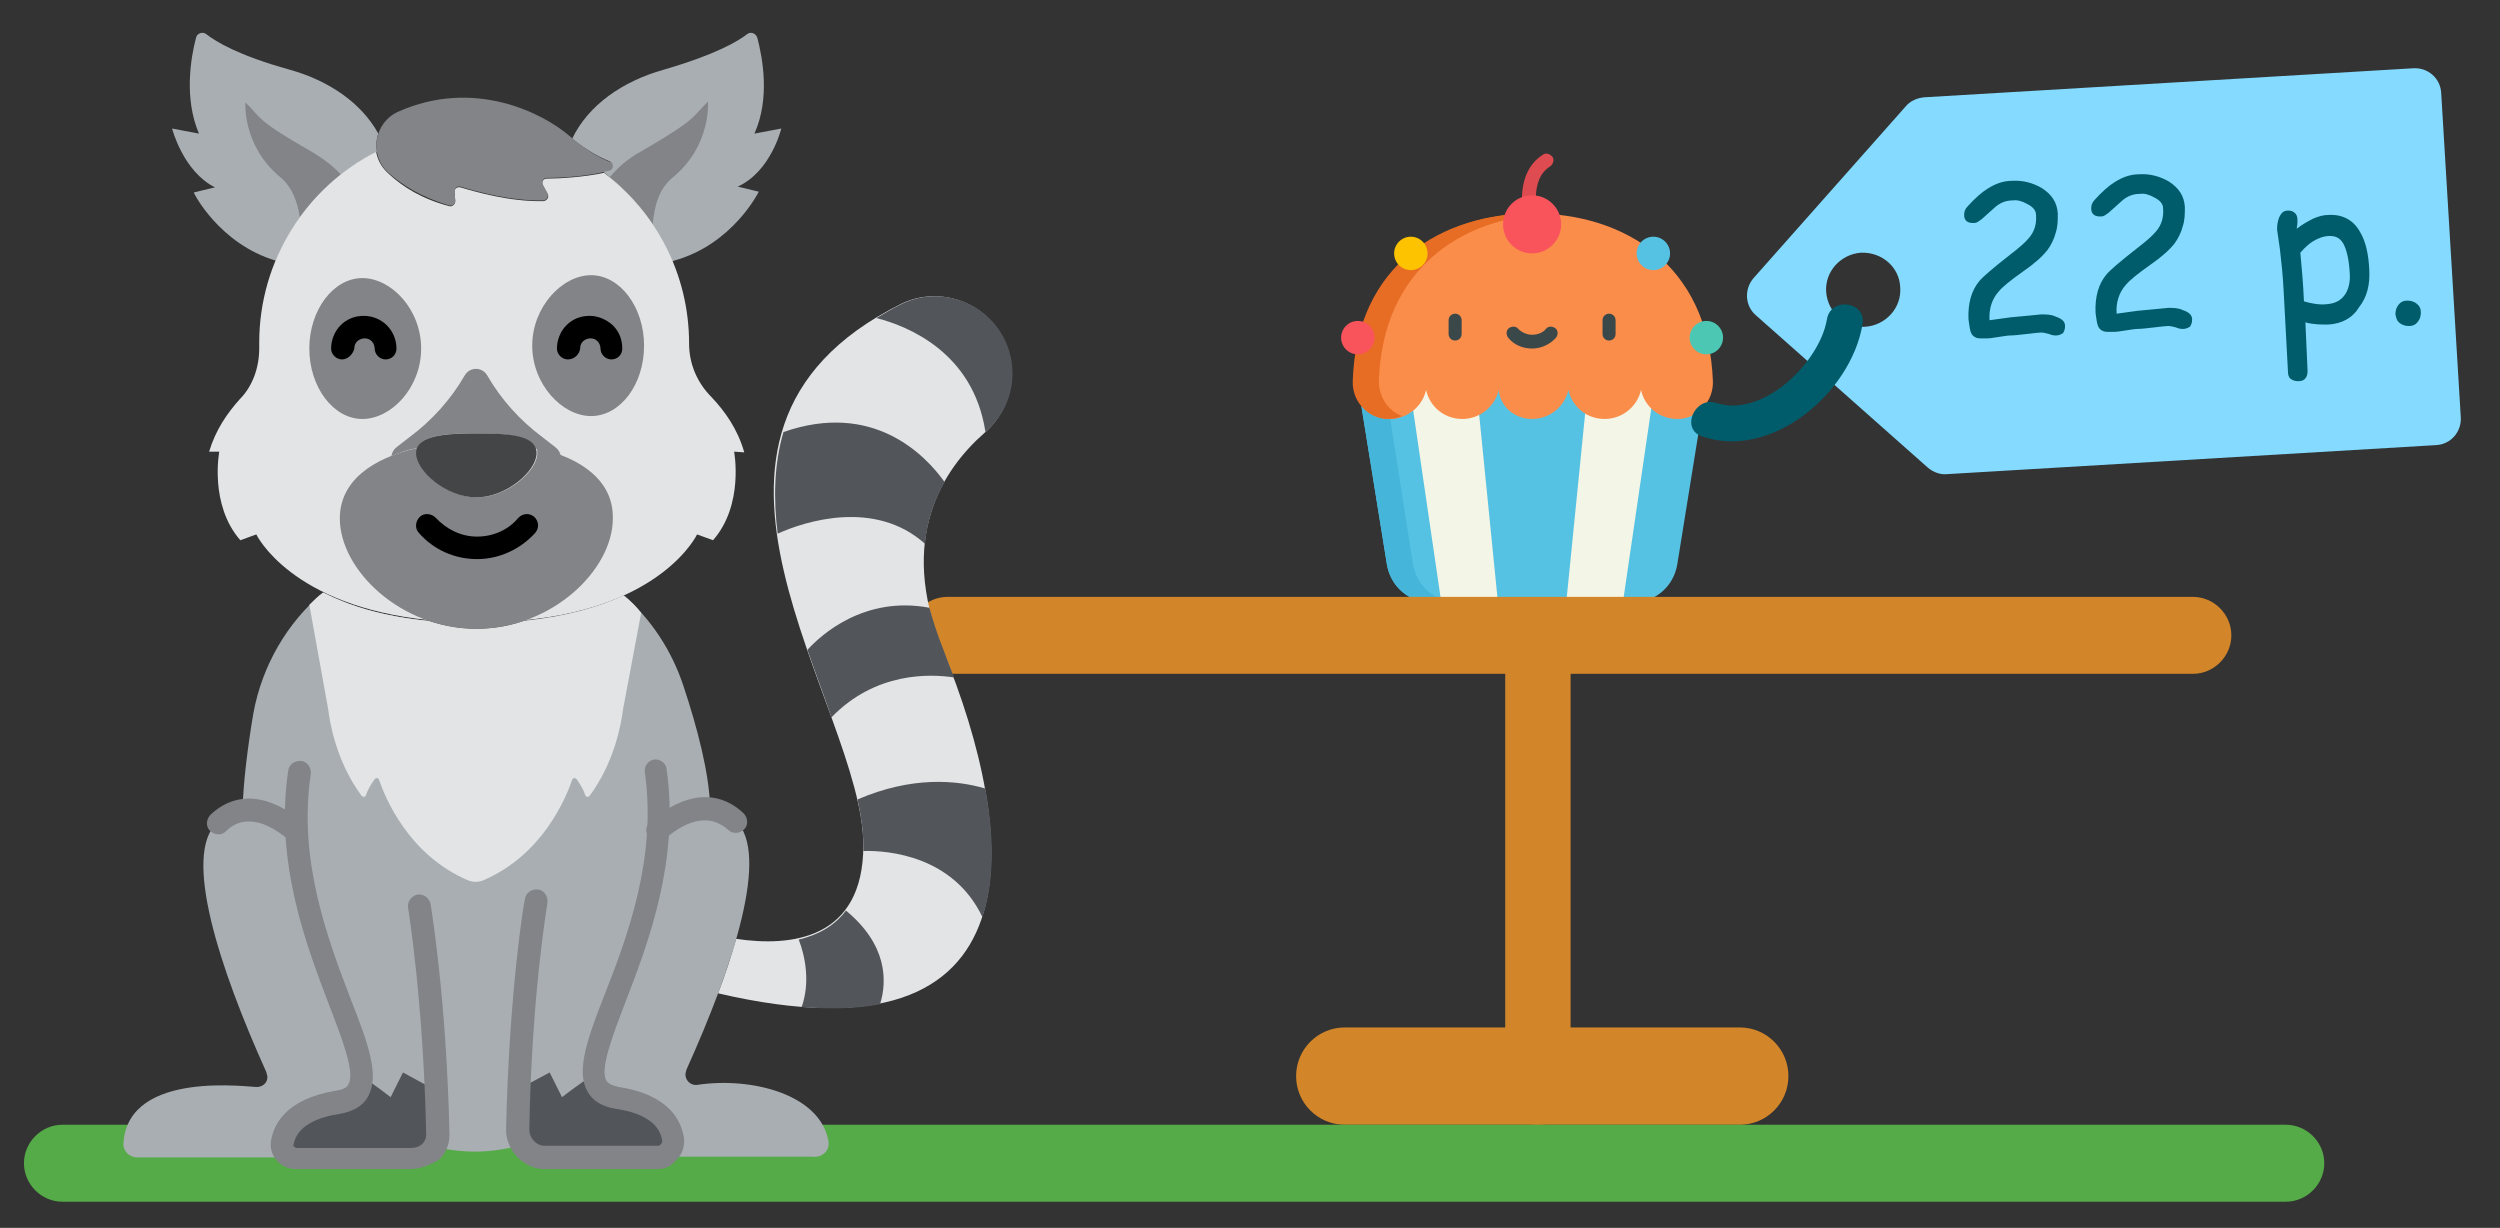 <?xml version="1.0" encoding="utf-8"?>
<!-- Generator: Adobe Illustrator 20.1.0, SVG Export Plug-In . SVG Version: 6.00 Build 0)  -->
<svg version="1.1" id="Слой_1" xmlns="http://www.w3.org/2000/svg" xmlns:xlink="http://www.w3.org/1999/xlink" x="0px" y="0px"
	 viewBox="0 0 344.3 169.1" style="enable-background:new 0 0 344.3 169.1;" xml:space="preserve">
<rect x="0" y="0" width="344.3" height="169.1" fill="#333333" stroke="none"/>
<style type="text/css">
	.st0{fill:#55C2E3;}
	.st1{fill:#F3F5E6;}
	.st2{fill:#45B6D9;}
	.st3{fill:#FB8D4B;}
	.st4{fill:#E86D24;}
	.st5{fill:#3B484A;}
	.st6{fill:#FEC300;}
	.st7{fill:#F9545B;}
	.st8{fill:#4CC7B3;}
	.st9{fill:#DE4B51;}
	.st10{fill:#BDBFB4;}
	.st11{fill:#D38629;}
	.st12{fill:#55AB47;}
	.st13{fill:#A8AEB2;}
	.st14{fill:#E3E4E5;}
	.st15{fill:#52565B;}
	.st16{fill:#828487;}
	.st17{fill:#434547;}
	.st18{fill:#84DBFF;}
	.st19{fill:#005C6A;}
</style>
<g>
	<g>
		<path class="st0" d="M195.4,50.4h-3.5l-4.4,5.6l3.5,21.7c0.5,3.1,3.1,5.3,6.2,5.3h1.4l2.6-17.1L195.4,50.4z"/>
		<path class="st0" d="M226.6,50.4h3.5l4.4,5.6l-3.5,21.7c-0.5,3.1-3.1,5.3-6.2,5.3h-1.4l-2.6-17.1L226.6,50.4z"/>
	</g>
	<g>
		<polygon class="st1" points="206.3,83 198.5,83 194.3,54.3 195.4,50.4 203.7,50.4 211.3,66.7 		"/>
		<polygon class="st1" points="215.7,83 223.5,83 227.7,54.3 226.6,50.4 218.3,50.4 210.7,66.7 		"/>
	</g>
	<polygon class="st0" points="203.7,57 206.3,83 215.7,83 218.3,57 218.9,50.4 203.7,50.4 	"/>
	<path class="st2" d="M194.6,77.7L191.2,56l4.3-5.4l-0.1-0.2l0,0h-3.5l-4.4,5.6l3.5,21.7c0.5,3.1,3.1,5.3,6.2,5.3h1.4l0.1-0.4
		C196.5,81.8,195,80,194.6,77.7z"/>
	<path class="st3" d="M211,57.7c2.4,0,4.5-1.7,5-4v0c0.5,2.3,2.5,4,5,4c2.4,0,4.5-1.7,5-4v0c0.5,2.3,2.5,4,5,4c0.1,0,0.1,0,0.2,0
		c2.7-0.1,4.8-2.5,4.7-5.2c-0.6-16.2-12.4-23.1-24.7-23.1s-24.2,6.9-24.7,23.1c-0.1,2.7,2,5.1,4.7,5.2c0.1,0,0.1,0,0.2,0
		c2.4,0,4.5-1.7,5-4v0c0.5,2.3,2.5,4,5,4c2.4,0,4.5-1.7,5-4v0C206.6,56,208.6,57.7,211,57.7z"/>
	<path class="st4" d="M189.9,52.5c0.5-15.4,11.3-22.4,22.9-23c-0.6,0-1.2-0.1-1.8-0.1c-12.3,0-24.2,6.9-24.7,23.1
		c-0.1,2.7,2,5.1,4.7,5.2c0.1,0,0.1,0,0.2,0c0.7,0,1.3-0.1,1.9-0.4C191.2,56.6,189.9,54.7,189.9,52.5z"/>
	<g>
		<path class="st5" d="M200.4,46.9c-0.5,0-0.9-0.4-0.9-0.9v-1.9c0-0.5,0.4-0.9,0.9-0.9s0.9,0.4,0.9,0.9V46
			C201.3,46.5,200.9,46.9,200.4,46.9z"/>
		<path class="st5" d="M221.6,46.9c-0.5,0-0.9-0.4-0.9-0.9v-1.9c0-0.5,0.4-0.9,0.9-0.9c0.5,0,0.9,0.4,0.9,0.9V46
			C222.5,46.5,222.1,46.9,221.6,46.9z"/>
		<path class="st5" d="M211,48c-1.3,0-2.5-0.5-3.3-1.5c-0.3-0.4-0.3-1,0.1-1.3c0.4-0.3,1-0.3,1.3,0.1c0.5,0.5,1.2,0.8,1.9,0.8
			c0.8,0,1.5-0.3,1.9-0.8c0.3-0.4,0.9-0.4,1.3-0.1c0.4,0.3,0.4,0.9,0.1,1.3C213.5,47.4,212.3,48,211,48z"/>
	</g>
	<circle class="st6" cx="194.3" cy="34.9" r="2.3"/>
	<circle class="st7" cx="187" cy="46.5" r="2.3"/>
	<circle class="st0" cx="227.7" cy="34.9" r="2.3"/>
	<circle class="st8" cx="235" cy="46.5" r="2.3"/>
	<path class="st9" d="M211,31.9c-0.4,0-0.8-0.3-0.9-0.6c0-0.1-0.5-1.8-0.5-3.8c0-2.9,1-5,2.9-6.2c0.4-0.3,1-0.1,1.3,0.3
		c0.3,0.4,0.1,1-0.3,1.3c-1.4,0.9-2,2.4-2,4.7c0,1.8,0.5,3.3,0.5,3.3c0.2,0.5-0.1,1-0.6,1.2C211.2,31.9,211.1,31.9,211,31.9z"/>
	<circle class="st7" cx="211" cy="30.9" r="4"/>
	<path class="st10" d="M200.8,83c-0.8,0-1.6-0.2-2.4-0.5l0.1,0.5H200.8z"/>
</g>
<path class="st11" d="M302,92.8H130.5c-2.9,0-5.3-2.4-5.3-5.3v0c0-2.9,2.4-5.3,5.3-5.3H302c2.9,0,5.3,2.4,5.3,5.3v0
	C307.3,90.4,304.9,92.8,302,92.8z"/>
<path class="st11" d="M211.8,154.9L211.8,154.9c-2.5,0-4.5-2-4.5-4.5V89.6c0-2.5,2-4.5,4.5-4.5h0c2.5,0,4.5,2,4.5,4.5v60.9
	C216.3,152.9,214.3,154.9,211.8,154.9z"/>
<path class="st11" d="M239.6,154.9h-54.4c-3.7,0-6.7-3-6.7-6.7v0c0-3.7,3-6.7,6.7-6.7h54.4c3.7,0,6.7,3,6.7,6.7v0
	C246.3,151.9,243.3,154.9,239.6,154.9z"/>
<path class="st12" d="M314.8,165.5H8.6c-2.9,0-5.3-2.4-5.3-5.3v0c0-2.9,2.4-5.3,5.3-5.3h306.2c2.9,0,5.3,2.4,5.3,5.3v0
	C320.1,163.1,317.7,165.5,314.8,165.5z"/>
<g>
	<path class="st13" d="M114.1,157.2c-1.1-6.5-10.6-8.9-18-7.8c-1.1,0.2-2-0.9-1.6-1.9c0,0,0,0,0-0.1c6.5-14.4,11.6-29.9,6.8-34.4
		c-1.1-1.1-2.3-1.6-3.5-1.7c-0.1-4.8-1.8-11.2-3.7-16.9c-1.6-4.8-4.4-9.1-8.2-12.4c-3.4,1.6-7.9,2.9-13.7,3.5
		c-2,0.7-4.2,1.1-6.6,1.1c-2.3,0-4.5-0.4-6.6-1.1c-6.3-0.6-11-2.1-14.5-3.9c-5,4.2-8.4,10.1-9.6,16.6c-0.8,4.7-1.4,9.6-1.5,13.4
		c-1.2,0.2-2.4,0.7-3.5,1.7c-4.8,4.4,0.3,20,6.8,34.4v0l0,0.1c0.4,0.9-0.2,1.8-1.2,1.9c-0.8,0.1-17.8-2.5-18.5,7.7
		c-0.1,1.1,0.8,2,1.9,2h21.7h15.7c0.3,0,0.5,0,0.7-0.1c0.5-0.1,0.9-0.3,1.3-0.5c0.2-0.1,0.4-0.3,0.5-0.4c0.2-0.2,0.3-0.4,0.5-0.6
		c2,0.5,4,0.8,6.1,0.8c2.1,0,4.2-0.3,6.3-0.9c0.7,0.9,1.7,1.6,2.9,1.6h15.7h21.5C113.3,159.5,114.3,158.4,114.1,157.2L114.1,157.2z"
		/>
	<path class="st14" d="M85.9,82c-3.4,1.6-7.9,2.9-13.7,3.5c-2,0.7-4.2,1.1-6.6,1.1c-2.3,0-4.5-0.4-6.6-1.1c-6.3-0.6-11-2.1-14.5-3.9
		c-0.7,0.5-1.3,1.1-1.9,1.7l2.6,14.4c0.2,1.7,1.1,7.2,4.6,11.9c0.2,0.2,0.5,0.2,0.6-0.1c0.2-0.6,0.6-1.4,1.2-2.2
		c0.2-0.2,0.5-0.2,0.6,0.1c0.8,2.3,4,10.4,12.4,13.9c0.6,0.2,1.2,0.2,1.8,0c8.4-3.5,11.6-11.6,12.4-13.9c0.1-0.3,0.4-0.3,0.6-0.1
		c0.6,0.8,1,1.6,1.2,2.2c0.1,0.3,0.4,0.3,0.6,0.1c3.5-4.7,4.4-10.2,4.6-11.9l2.5-13.3C87.6,83.5,86.8,82.7,85.9,82L85.9,82z"/>
	<path class="st15" d="M74.9,159.5h15.7c1.2,0,2.1-1.3,2-2.4c-0.2-2-1.7-4.8-7.7-5.7c-2.3-0.4-3.2-1.5-3.3-3.3c-1.9,1.2-4.2,3-4.2,3
		l-1.7-3.4l-4.3,2.3c-0.1,1.8-0.1,3.7-0.2,5.7C71.2,157.6,72.9,159.5,74.9,159.5z"/>
	<path class="st15" d="M40.8,159.5h15.7c2,0,3.7-1.5,3.6-3.4c0-2.1-0.1-4.1-0.2-6l-4.4-2.4l-1.7,3.4c0,0-2.3-1.8-4.2-3
		c0,2-0.9,3.3-3.3,3.7c-6,0.9-7.4,3.8-7.7,5.7C38.6,158.5,39.6,159.5,40.8,159.5L40.8,159.5z"/>
	<path class="st13" d="M38,35.9c2.7-6.5,7.7-11.8,13.9-15c-0.1-0.8-0.1-1.7,0.2-2.5c-2.3-4.2-6.8-7.3-12.2-8.8
		c-7.2-2-10.2-3.9-11.5-4.9c-0.5-0.4-1.3-0.1-1.4,0.5c-0.7,2.6-1.7,8.3,0.4,13.2l-3.7-0.7c0,0,1.5,5.9,5.9,8.1l-2.9,0.7
		C26.6,26.5,30.2,33.6,38,35.9L38,35.9z"/>
	<path class="st13" d="M107.6,17.7l-3.7,0.7c2.2-4.9,1.1-10.5,0.4-13.2c-0.2-0.6-0.9-0.9-1.4-0.5c-1.3,1-4.3,2.8-11.5,4.9
		c-5.7,1.6-10.4,4.9-12.6,9.5c2.1,1.7,3.9,2.6,5.1,3.1c0.6,0.2,0.5,1.1-0.1,1.2c-0.2,0.1-0.5,0.1-0.8,0.2c4.2,3.2,7.5,7.5,9.5,12.4
		c0.1,0,0.2,0,0.3-0.1c8.1-2.2,11.7-9.5,11.7-9.5l-2.9-0.7C106.2,23.6,107.6,17.7,107.6,17.7z"/>
	<path class="st16" d="M89.9,30.9c0.2-2.6,0.9-5,2.8-6.5C98,20,97.5,14,97.5,14c-2.2,2.1-1.3,2.3-9.3,6.9c-1.6,0.9-3.1,2.1-4.2,3.5
		C86.3,26.3,88.3,28.5,89.9,30.9z"/>
	<path class="st16" d="M38.6,24.4c1.6,1.3,2.4,3.4,2.7,5.6c1.6-2.2,3.5-4.2,5.7-5.9c-1.1-1.2-2.4-2.2-3.9-3.1
		c-8.1-4.6-7.1-4.8-9.3-6.9C33.8,14,33.3,20,38.6,24.4L38.6,24.4z"/>
	<path class="st14" d="M102.5,62.3c-0.9-3.2-2.7-5.7-4.5-7.6c-2-2-3.1-4.6-3.1-7.4c0-9.6-4.6-18.1-11.7-23.5
		c-2.8,0.6-6.2,0.8-7.9,0.8c-0.5,0-0.8,0.5-0.5,1l0.6,1.1c0.3,0.4-0.1,1-0.6,1c-4.6,0.1-9.4-1.3-11.4-1.9c-0.4-0.1-0.9,0.2-0.8,0.7
		l0.1,1.2c0,0.4-0.4,0.8-0.8,0.7c-3.8-1-6.5-2.7-8.4-4.5C52.5,23,52,22,51.8,20.9c-9.6,4.9-16.1,14.9-16.1,26.3V48
		c0,2.6-0.9,5.2-2.7,7c-1.7,1.9-3.3,4.2-4.2,7.2h1.4c0,0-1.4,7.3,2.9,12.2l2.2-0.8c0,0,4.7,9.9,23.8,11.8c2,0.7,4.2,1.1,6.6,1.1
		s4.5-0.4,6.6-1.1C91.3,83.6,96,73.6,96,73.6l2.2,0.8c4.3-4.9,2.9-12.2,2.9-12.2L102.5,62.3z"/>
	<path class="st16" d="M88.7,47.6c0,5.4-3.3,9.7-7.3,9.7s-8.1-4.4-8.1-9.7s4.1-9.7,8.1-9.7S88.7,42.3,88.7,47.6z"/>
	<path class="st16" d="M58,48c0,5.4-4.1,9.7-8.1,9.7s-7.3-4.4-7.3-9.7s3.3-9.7,7.3-9.7S58,42.6,58,48z"/>
	<path class="st16" d="M57.5,61.7c0.7-1.9,4.5-2,8.1-2c3.6,0,7.5,0.2,8.2,2.1l0.1,0c1.2,0.3,2.3,0.6,3.3,1c0-0.4-0.3-0.9-0.7-1.2
		l-1.8-1.4c-3.1-2.3-5.7-5.2-7.6-8.5c-0.7-1.2-2.4-1.2-3.1,0c-1.9,3.3-4.5,6.2-7.6,8.5l-1.8,1.4c-0.4,0.3-0.6,0.7-0.7,1.2
		C55.1,62.3,56.3,61.9,57.5,61.7L57.5,61.7z"/>
	<path class="st16" d="M74,61.7l-0.1,0c0.1,0.2,0.1,0.4,0.1,0.7c0,2.5-4.2,6.1-8.3,6.1c-4,0-8.3-3.6-8.3-6.1c0-0.3,0.1-0.5,0.1-0.7
		c-6.3,1.4-10.7,4.6-10.7,9.7c0,7.1,8.4,15.2,18.8,15.2s18.8-8.1,18.8-15.2C84.5,66.3,80.2,63.1,74,61.7z"/>
	<path class="st17" d="M73.9,62.4c0,2.5-4.2,6.1-8.3,6.1s-8.3-3.6-8.3-6.1c0-2.5,4.2-2.7,8.3-2.7S73.9,59.8,73.9,62.4z"/>
	<path class="st16" d="M84,22.3c-1.3-0.5-3.3-1.6-5.6-3.6c-3.6-3.1-13.1-8-23.6-3.3c-3.3,1.5-4,6-1.3,8.4c1.9,1.7,4.6,3.4,8.4,4.5
		c0.4,0.1,0.8-0.2,0.8-0.7l-0.1-1.2c0-0.5,0.4-0.8,0.8-0.7c2,0.6,6.8,2,11.4,1.9c0.5,0,0.8-0.6,0.6-1l-0.6-1.1c-0.3-0.4,0-1,0.5-1
		c1.9,0,5.7-0.2,8.6-1C84.5,23.4,84.6,22.5,84,22.3L84,22.3z"/>
	<path class="st14" d="M135.6,59.6c3.9-3.4,4.9-9,2.3-13.5c-2.8-4.8-8.9-6.7-13.9-4.2c-36,18-5.1,55.2-5.1,74.5
		c0,13.1-10.1,14-17.5,12.9c-0.7,2.4-1.5,4.9-2.5,7.5c45,10.5,41.4-21.9,30.9-47.4C123.6,74.1,129.8,64.7,135.6,59.6L135.6,59.6z"/>
	<g>
		<path class="st15" d="M110.4,138.7c4.2,0.3,7.8,0.2,10.8-0.4c1-3.2,1-8.2-4.7-12.9c-1.6,2.2-4,3.4-6.5,4
			C110.9,131.7,111.6,135.3,110.4,138.7L110.4,138.7z"/>
		<path class="st15" d="M118.1,110.1c0.5,2.3,0.8,4.4,0.8,6.3c0,0.3,0,0.5,0,0.8c3.5-0.1,12.4,0.7,16.4,9.1
			c1.7-5.1,1.6-11.2,0.4-17.7C131.7,107.4,125.5,106.9,118.1,110.1L118.1,110.1z"/>
		<path class="st15" d="M129.9,89.4c-0.8-2-1.4-3.9-1.9-5.7c-9-1.7-15,3.8-16.8,5.8c1.1,3.2,2.3,6.3,3.3,9.3
			c6.1-6.3,13.6-6,16.9-5.5C130.9,92.1,130.4,90.7,129.9,89.4z"/>
		<path class="st15" d="M127.4,74.9c0.3-3.3,1.3-6.1,2.7-8.5c-2.7-3.8-9.9-11.2-22.2-6.9c-1.3,4.4-1.4,9.2-0.8,14
			C110.8,71.8,120.5,68.7,127.4,74.9z"/>
		<path class="st15" d="M138,46.1c-2.8-4.8-8.9-6.7-13.9-4.2c-1.2,0.6-2.4,1.3-3.4,1.9c4.3,1.1,13.3,4.7,15,15.6c0,0,0,0.1,0,0.1
			C139.6,56.2,140.6,50.6,138,46.1L138,46.1z"/>
	</g>
	<path class="st16" d="M90.6,161H74.9c-1.3,0-2.6-0.6-3.6-1.6c-1-1-1.6-2.4-1.6-3.8c0.4-18.9,2.5-31.7,2.6-31.8
		c0.1-0.8,0.9-1.4,1.8-1.3c0.8,0.1,1.4,0.9,1.3,1.8c0,0.1-2.2,12.7-2.5,31.3c0,0.5,0.2,1.1,0.7,1.6c0.2,0.2,0.7,0.6,1.4,0.6h15.7
		c0,0,0.1,0,0.3-0.2c0.2-0.2,0.2-0.4,0.2-0.5c-0.4-2.9-3.7-4-6.4-4.4c-1.9-0.3-3.2-1.1-3.9-2.4c-1.6-2.8,0-7.3,2.4-13.4
		c3.1-7.9,7.2-18.8,5.5-30.6c-0.1-0.8,0.5-1.6,1.3-1.7c0.8-0.1,1.6,0.5,1.7,1.3c1.8,12.6-2.5,23.9-5.7,32.2
		c-1.8,4.7-3.5,9.2-2.6,10.7c0.1,0.2,0.4,0.6,1.7,0.9c7.2,1.1,8.7,4.9,9,7.1c0.1,1-0.2,2.1-1,2.9C92.5,160.6,91.6,161,90.6,161
		L90.6,161z"/>
	<path class="st16" d="M56.5,161H40.8c-1.1,0-2-0.4-2.7-1.2c-0.6-0.7-0.9-1.6-0.8-2.5c0.3-2.2,1.8-5.9,9-7.1
		c1.4-0.2,1.6-0.7,1.7-0.9c0.9-1.6-0.8-6-2.6-10.7c-3.2-8.4-7.6-19.8-5.7-32.5c0.1-0.8,0.9-1.4,1.8-1.3c0.8,0.1,1.4,0.9,1.3,1.8
		c-1.8,11.9,2.4,22.9,5.5,31c2.4,6.1,4,10.5,2.4,13.4c-0.7,1.3-2.1,2.1-3.9,2.4c-2.7,0.4-6,1.5-6.4,4.4c0,0,0,0.1,0.1,0.1
		c0.1,0.1,0.2,0.2,0.4,0.2h15.7c0.6,0,1.2-0.2,1.6-0.6c0.3-0.3,0.5-0.8,0.5-1.2c-0.4-18.7-2.5-31.2-2.5-31.3
		c-0.1-0.8,0.4-1.6,1.3-1.8c0.8-0.1,1.6,0.4,1.8,1.3c0,0.1,2.2,12.9,2.6,31.8c0,1.3-0.5,2.5-1.4,3.4C59.3,160.4,57.9,161,56.5,161
		L56.5,161z"/>
	<path class="st16" d="M90.6,115.8c-0.4,0-0.9-0.2-1.2-0.5c-0.6-0.6-0.5-1.6,0.2-2.2c4.7-4,9.3-4.4,12.8-1.1
		c0.6,0.6,0.7,1.6,0.1,2.2c-0.6,0.6-1.6,0.7-2.2,0.1c-2.3-2.1-5.3-1.7-8.7,1.2C91.3,115.6,90.9,115.8,90.6,115.8z"/>
	<path class="st16" d="M40.8,116.1c-0.4,0-0.7-0.1-1-0.4c-5.2-4.4-7.9-2-8.7-1.2c-0.6,0.6-1.6,0.5-2.2-0.1c-0.6-0.6-0.5-1.6,0.1-2.2
		c3.5-3.3,8.1-2.9,12.8,1.1c0.6,0.6,0.7,1.5,0.2,2.2C41.7,115.9,41.2,116.1,40.8,116.1L40.8,116.1z"/>
	<path d="M65.7,77c-3.1,0-6-1.3-8-3.6c-0.6-0.6-0.5-1.6,0.1-2.2c0.6-0.6,1.6-0.5,2.2,0.1c1.5,1.6,3.5,2.6,5.7,2.6s4.3-0.9,5.7-2.6
		c0.6-0.6,1.5-0.7,2.2-0.1c0.6,0.6,0.7,1.5,0.1,2.2C71.6,75.7,68.7,77,65.7,77z"/>
	<path d="M78.2,49.5c-0.8,0-1.5-0.7-1.5-1.5c0-1.2,0.5-2.4,1.3-3.2c0.9-0.9,2-1.3,3.2-1.3h0c1.2,0,2.3,0.5,3.2,1.3
		c0.9,0.9,1.3,2,1.3,3.2c0,0.9-0.7,1.5-1.5,1.5c0,0,0,0,0,0c-0.8,0-1.5-0.7-1.5-1.5c0-0.4-0.2-0.8-0.4-1c-0.3-0.3-0.6-0.4-1-0.4
		c-0.4,0-0.8,0.2-1,0.4c-0.3,0.3-0.4,0.6-0.4,1C79.8,48.8,79.1,49.5,78.2,49.5C78.2,49.5,78.2,49.5,78.2,49.5L78.2,49.5z"/>
	<path d="M47.1,49.5c-0.8,0-1.5-0.7-1.5-1.5c0-1.2,0.5-2.4,1.3-3.2c0.9-0.9,2-1.3,3.2-1.3h0c2.5,0,4.5,2,4.5,4.5
		c0,0.9-0.7,1.5-1.5,1.5c0,0,0,0,0,0c-0.8,0-1.5-0.7-1.5-1.5c0-0.4-0.2-0.8-0.4-1c-0.3-0.3-0.6-0.4-1-0.4c0,0,0,0,0,0
		c-0.4,0-0.8,0.2-1,0.4c-0.3,0.3-0.4,0.6-0.4,1C48.6,48.8,47.9,49.5,47.1,49.5C47.1,49.5,47.1,49.5,47.1,49.5L47.1,49.5z"/>
</g>
<path class="st18" d="M332.4,9.4l-67.4,4c-1,0.1-1.9,0.5-2.5,1.2l-21,23.7c-1.3,1.5-1.2,3.8,0.3,5.1l23.7,21c0.7,0.6,1.7,1,2.6,0.9
	l67.4-4c2-0.1,3.5-1.8,3.4-3.8l-2.7-44.7C336.1,10.8,334.4,9.3,332.4,9.4z M261.7,39.6c0.2,2.8-2,5.2-4.8,5.4
	c-2.8,0.2-5.2-2-5.4-4.8s2-5.2,4.8-5.4C259.2,34.7,261.6,36.8,261.7,39.6z"/>
<g>
	<path class="st19" d="M283.2,46.2c-0.2,0-0.6,0-1-0.2c-0.4-0.1-0.8-0.2-1-0.2c-0.5,0-1.2,0.1-2.1,0.2c-0.9,0.1-1.7,0.2-2.2,0.2
		c-0.4,0-0.9,0.1-1.6,0.2s-1.2,0.2-1.6,0.2c-0.1,0-0.3,0-0.5,0s-0.3,0-0.5,0c-0.6,0-1.1-0.3-1.3-0.9c-0.1-0.3-0.2-0.9-0.3-1.7
		c-0.1-2.2,0.4-4,1.5-5.3c0.5-0.6,1.9-1.8,4.2-3.6c1.3-1,2.1-1.7,2.6-2.3c0.8-0.9,1.1-2,1-3.2c0-0.6-0.4-1.1-1.2-1.5
		c-0.7-0.4-1.4-0.6-2-0.5c-0.9,0-1.7,0.3-2.4,0.9l-1.9,1.7c-0.4,0.3-0.7,0.5-0.9,0.5c-1,0.1-1.5-0.3-1.5-1.1c0-0.4,0.1-0.8,0.5-1.2
		c1-1.1,1.9-1.9,2.7-2.4c1.1-0.7,2.2-1.1,3.4-1.1c1.5-0.1,2.9,0.3,4.1,1c1.4,0.9,2.1,2,2.2,3.5c0,1,0,1.8-0.3,2.7
		c-0.2,0.8-0.6,1.6-1.1,2.3c-0.7,0.9-1.8,1.9-3.4,3c-1.7,1.2-2.8,2.1-3.3,2.7c-1,1.1-1.4,2.5-1.3,4l2.9-0.4c2-0.2,3.4-0.3,4.2-0.4
		c0.7,0,1.4,0,2,0.3c0.9,0.3,1.3,0.7,1.3,1.3c0,0.4-0.1,0.7-0.3,1C283.9,46,283.6,46.2,283.2,46.2z"/>
	<path class="st19" d="M300.7,45.3c-0.2,0-0.6,0-1-0.2c-0.4-0.1-0.8-0.2-1-0.2c-0.5,0-1.2,0.1-2.1,0.2s-1.7,0.2-2.2,0.2
		c-0.4,0-0.9,0.1-1.6,0.2s-1.2,0.2-1.6,0.2c-0.1,0-0.3,0-0.5,0c-0.2,0-0.3,0-0.5,0c-0.6,0-1.1-0.3-1.3-0.9c-0.1-0.3-0.2-0.9-0.3-1.7
		c-0.1-2.2,0.4-4,1.5-5.3c0.5-0.6,1.9-1.8,4.2-3.6c1.3-1,2.1-1.7,2.6-2.3c0.8-0.9,1.1-2,1-3.2c0-0.6-0.4-1.1-1.2-1.5
		c-0.7-0.4-1.4-0.6-2-0.5c-0.9,0-1.7,0.3-2.4,0.9l-1.9,1.7c-0.4,0.3-0.7,0.5-0.9,0.5c-1,0.1-1.5-0.3-1.5-1.1c0-0.4,0.1-0.8,0.5-1.2
		c1-1.1,1.9-1.9,2.7-2.4c1.1-0.7,2.2-1.1,3.4-1.1c1.5-0.1,2.9,0.3,4.1,1c1.4,0.9,2.1,2,2.2,3.5c0,1,0,1.8-0.3,2.7
		c-0.2,0.8-0.6,1.6-1.1,2.3c-0.7,0.9-1.8,1.9-3.4,3c-1.7,1.2-2.8,2.1-3.3,2.7c-1,1.1-1.4,2.5-1.3,4l2.9-0.4c2-0.2,3.4-0.3,4.2-0.4
		c0.7,0,1.4,0,2,0.3c0.9,0.3,1.3,0.7,1.3,1.3c0,0.4-0.1,0.7-0.3,1C301.4,45.1,301.1,45.3,300.7,45.3z"/>
	<path class="st19" d="M320.6,44.7c-0.9,0-2,0-3.1-0.3l0.3,6.7c0,0.4-0.1,0.8-0.3,1c-0.2,0.3-0.6,0.4-1,0.4s-0.7-0.1-1-0.3
		s-0.4-0.6-0.4-1l-0.3-5.6l-0.3-5.6c-0.1-2-0.3-3.9-0.5-5.6l-0.4-2.8c0-0.7,0.1-1.2,0.3-1.7c0.3-0.6,0.6-0.9,1.2-0.9
		c0.4,0,0.7,0.1,0.9,0.3c0.3,0.2,0.4,0.6,0.4,0.9c0,0.1,0,0.2,0,0.5c0,0.3-0.1,0.6-0.1,0.8c0.8-0.6,1.5-1,2.3-1.4
		c0.7-0.3,1.4-0.5,2.1-0.5c1.9-0.1,3.4,0.7,4.3,2.3c0.8,1.3,1.2,3.1,1.3,5.3c0.1,2-0.3,3.7-1.4,5.1C324,43.8,322.5,44.6,320.6,44.7z
		 M320.9,32.5c-0.9,0-1.6,0.3-2.3,0.7c-0.5,0.3-1.1,0.8-1.8,1.6c0.2,2.1,0.4,4.3,0.5,6.7c1,0.3,2.1,0.5,3.1,0.4
		c1.2-0.1,2-0.5,2.6-1.4c0.5-0.8,0.7-1.8,0.6-3c-0.1-1.7-0.4-3-0.8-3.8C322.4,32.9,321.8,32.5,320.9,32.5z"/>
	<path class="st19" d="M331.8,44.9c-0.5,0-0.9-0.1-1.3-0.4c-0.4-0.3-0.5-0.7-0.6-1.2c0-0.5,0.1-0.9,0.4-1.3c0.3-0.4,0.7-0.6,1.2-0.6
		c0.5,0,0.9,0.1,1.3,0.4c0.4,0.3,0.6,0.7,0.6,1.2c0,0.5-0.1,0.9-0.4,1.3C332.7,44.7,332.3,44.9,331.8,44.9z"/>
</g>
<path class="st19" d="M251.6,44c-1,5.9-8.8,13.6-15.2,11.5c-3-1-5,3.6-2,4.6c9.6,3.3,20.5-6,22.1-15.4
	C257.1,41.5,252.1,40.8,251.6,44z"/>
</svg>

